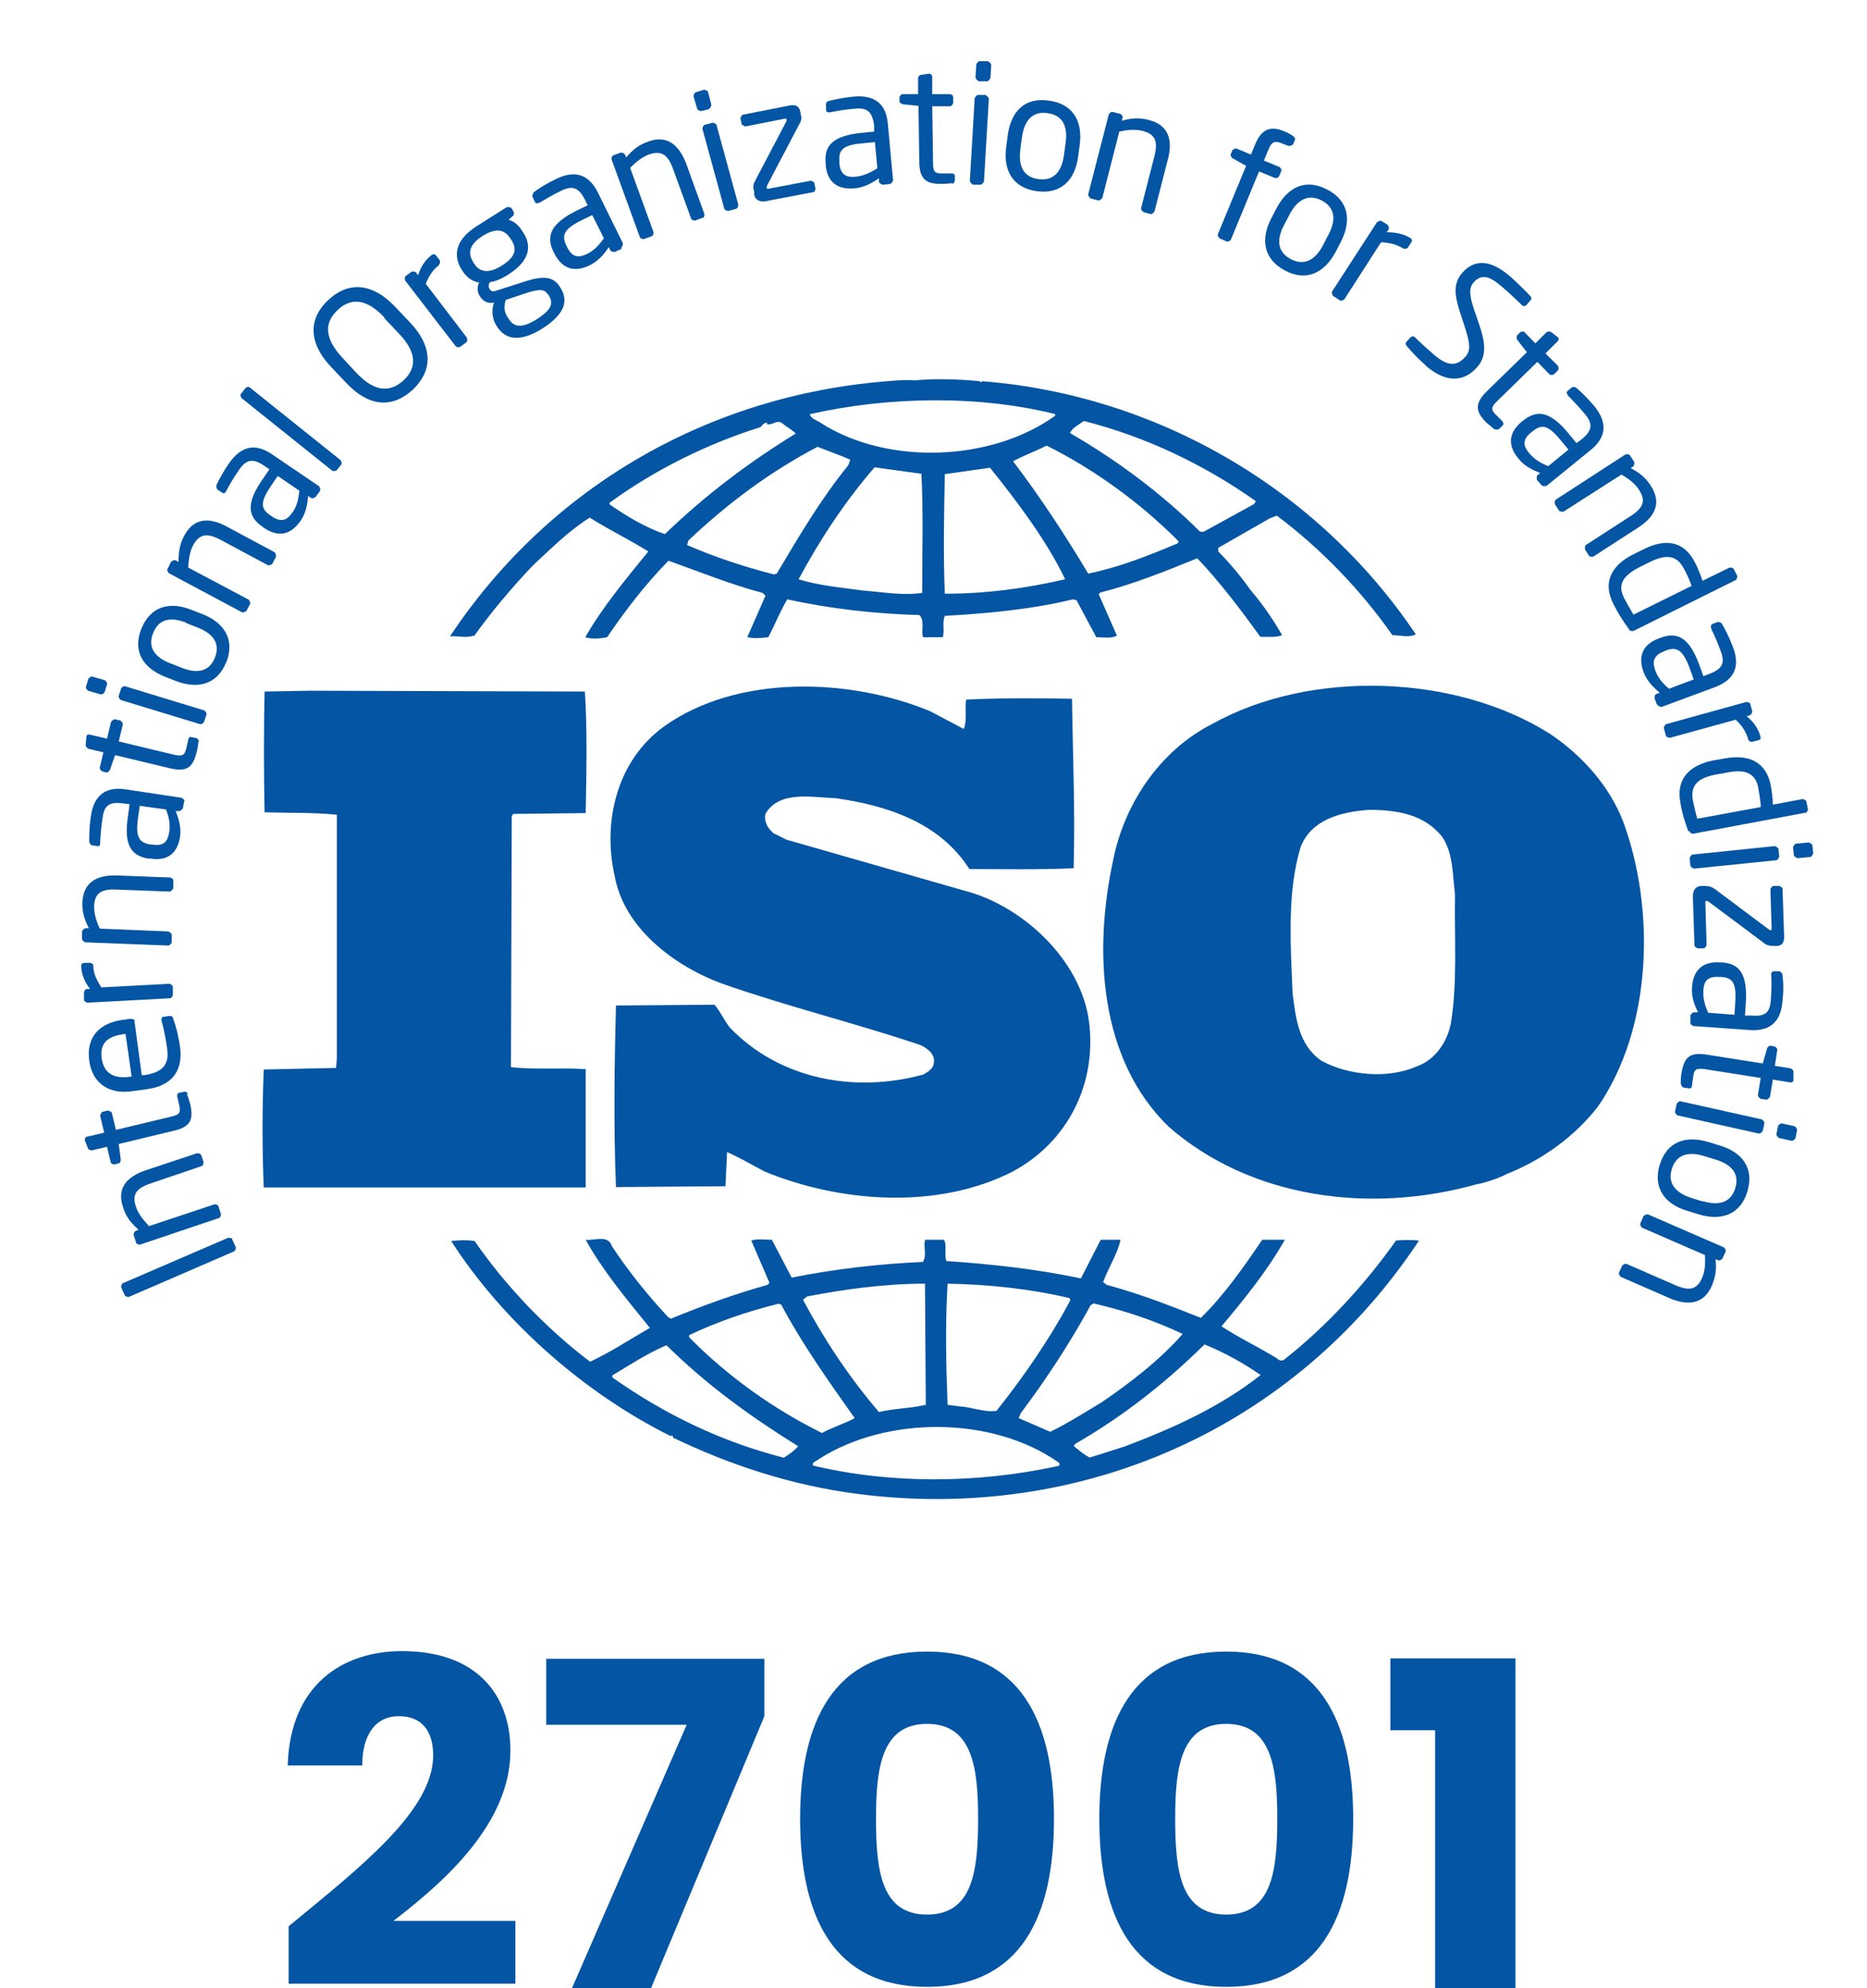 <?xml version="1.0" encoding="UTF-8"?>
<svg xmlns="http://www.w3.org/2000/svg" width="62" height="66" viewBox="0 0 62 66" fill="none">
  <g clip-path="url(#clip0_4011_4101)">
    <mask id="mask0_4011_4101" style="mask-type:luminance" maskUnits="userSpaceOnUse" x="0" y="0" width="62" height="53">
      <path d="M62 0H0V52.66H62V0Z" fill="white"></path>
    </mask>
    <g mask="url(#mask0_4011_4101)">
      <mask id="mask1_4011_4101" style="mask-type:luminance" maskUnits="userSpaceOnUse" x="0" y="0" width="62" height="53">
        <path d="M62 0H0V52.66H62V0Z" fill="white"></path>
      </mask>
      <g mask="url(#mask1_4011_4101)">
        <path d="M53.898 27.259C53.455 26.123 52.57 25.094 51.47 24.359C48.318 22.368 43.515 22.221 40.269 24.025C38.498 24.92 37.331 26.711 36.969 28.541C36.312 31.548 36.486 35.142 38.807 37.4C41.53 39.779 45.474 40.3 48.988 39.325C49.149 39.298 49.686 39.164 50.048 38.964L50.155 38.924C51.242 38.469 52.288 37.734 53.066 36.732C54.864 34.127 54.984 30.198 53.898 27.259ZM48.17 34.02C48.049 34.594 47.66 35.182 47.057 35.396C46.091 35.824 44.776 35.703 43.877 35.209C43.126 34.688 43.032 33.806 42.925 32.977C42.858 31.347 42.737 29.61 43.193 28.114C43.556 27.192 44.548 26.951 45.447 26.884C46.399 26.884 47.312 27.031 47.902 27.793C48.264 28.341 48.237 29.049 48.318 29.69C48.291 31.04 48.411 32.657 48.17 34.033" fill="#0455A4"></path>
        <path d="M19.437 35.49C18.632 35.436 17.733 35.516 16.968 35.423L16.995 27.085L17.049 27.018L19.45 26.991C19.477 25.642 19.504 24.185 19.423 22.956L10.288 22.929L8.786 22.956C8.759 24.212 8.759 25.682 8.786 26.965C9.617 26.991 10.382 26.965 11.187 27.045V35.115L11.16 35.45L8.759 35.503C8.705 36.826 8.705 38.109 8.759 39.418H19.45V35.503L19.437 35.49Z" fill="#0455A4"></path>
        <path d="M46.358 41.182C45.339 42.625 44.051 44.028 42.656 45.124C42.602 45.191 42.455 45.164 42.414 45.097C41.811 44.723 41.153 44.416 40.563 44.028C41.341 43.106 42.092 42.171 42.669 41.155H41.918C41.314 42.037 40.684 42.959 39.879 43.747C38.806 43.32 37.84 42.946 36.754 42.652L36.633 42.558C36.807 42.077 37.116 41.623 37.21 41.155H36.552L35.895 42.438C34.46 42.131 32.89 41.957 31.428 41.863C31.348 41.65 31.455 41.342 31.348 41.155H30.717C30.663 41.436 30.784 41.65 30.65 41.89C29.148 41.957 27.686 42.131 26.291 42.411L25.633 41.155C25.392 41.155 25.123 41.115 24.949 41.182L25.553 42.585L25.486 42.652C24.386 42.959 23.326 43.346 22.28 43.774L22.186 43.721C21.502 42.986 20.858 42.184 20.321 41.369C20.201 40.968 19.718 41.195 19.449 41.155C20.026 42.197 20.804 43.119 21.582 44.081C20.925 44.456 20.281 44.883 19.597 45.204C18.148 44.108 16.793 42.692 15.76 41.195C15.465 41.155 15.277 41.169 14.982 41.195C16.726 43.908 19.449 46.273 22.28 47.676C22.28 47.676 22.28 47.649 22.306 47.649C22.333 47.649 22.374 47.689 22.333 47.716C24.252 48.638 26.291 49.306 28.45 49.587C35.895 50.562 43.005 47.409 47.123 41.182C46.908 41.155 46.586 41.155 46.345 41.182M36.244 43.32L36.311 43.266C37.357 43.507 38.35 43.841 39.275 44.282C38.497 45.164 37.505 45.925 36.579 46.553C36.016 46.888 35.466 47.248 34.876 47.529L33.829 47.075L33.896 46.914C34.768 45.752 35.546 44.562 36.23 43.306M31.468 42.612C32.85 42.638 34.232 42.785 35.519 43.093L35.546 43.16C34.862 44.442 34.017 45.672 33.092 46.834C32.676 46.888 32.287 46.714 31.884 46.687L31.468 46.634C31.415 45.231 31.388 44.001 31.468 42.598M26.787 43.039C28.048 42.799 29.362 42.612 30.717 42.612L30.744 46.634C30.234 46.754 29.671 46.754 29.188 46.874C28.195 45.712 27.364 44.456 26.666 43.146L26.787 43.053V43.039ZM22.883 44.322C23.836 43.868 24.828 43.534 25.848 43.28L25.942 43.306C26.639 44.616 27.511 45.845 28.383 47.075C28.048 47.262 27.632 47.382 27.297 47.569C25.7 46.781 24.171 45.698 22.883 44.389V44.322ZM26.009 48.384C23.97 47.863 22.078 46.954 20.335 45.725V45.658C20.912 45.311 21.502 44.923 22.132 44.656C23.514 46.019 24.949 47.035 26.505 48.01C26.384 48.157 26.183 48.291 26.022 48.397M35.01 48.691C32.434 49.239 29.577 49.266 27.002 48.651C26.948 48.531 27.122 48.504 27.189 48.438C29.443 46.994 32.957 46.994 35.171 48.558C35.238 48.705 35.05 48.651 34.996 48.705M37.33 48.023L36.19 48.384C36.002 48.291 35.828 48.144 35.654 47.996L35.707 47.93C37.263 47.035 38.672 45.939 40 44.629C40.657 44.897 41.288 45.244 41.864 45.645C40.51 46.714 38.927 47.422 37.33 48.023Z" fill="#0455A4"></path>
        <path d="M15.735 21.125C16.312 20.324 16.969 19.535 17.693 18.774C18.324 18.186 18.901 17.611 19.585 17.183C20.215 17.584 20.913 17.919 21.53 18.306C20.779 19.228 20 20.163 19.437 21.152C19.611 21.219 19.92 21.206 20.161 21.152C20.765 20.27 21.422 19.402 22.2 18.613C23.247 18.987 24.266 19.402 25.326 19.682L25.42 19.776L24.816 21.152C25.084 21.206 25.259 21.179 25.514 21.152C25.728 20.751 25.903 20.297 26.144 19.896C27.553 20.203 29.028 20.377 30.531 20.417C30.718 20.591 30.584 20.938 30.651 21.152H31.309C31.376 20.925 31.282 20.658 31.376 20.444C32.784 20.364 34.26 20.23 35.628 19.896L35.749 19.923L36.406 21.152C36.621 21.152 36.916 21.206 37.09 21.099L36.486 19.722L36.54 19.669C37.653 19.388 38.7 18.961 39.76 18.533C40.511 19.322 41.208 20.244 41.852 21.139C42.12 21.139 42.389 21.165 42.576 21.085C42.281 20.564 41.919 20.043 41.53 19.589C41.208 19.134 40.873 18.733 40.457 18.306V18.186L42.161 17.21L42.402 17.117C43.878 18.226 45.192 19.589 46.239 21.085C46.534 21.085 46.775 21.179 47.017 21.058C43.77 16.221 38.405 13.108 32.61 12.654L32.583 12.694L32.529 12.654C31.872 12.587 31.067 12.56 30.37 12.627C30.101 12.6 29.793 12.627 29.471 12.654C23.649 13.108 18.297 16.075 14.943 21.125C15.185 21.099 15.48 21.192 15.721 21.099M25.795 19.041L25.701 19.068C24.709 18.814 23.73 18.493 22.817 18.092L22.858 17.945C24.186 16.689 25.594 15.647 27.15 14.832C27.512 14.979 27.875 15.099 28.237 15.259L28.17 15.447C27.244 16.582 26.52 17.825 25.795 19.041ZM30.624 19.682C29.94 19.776 29.337 19.655 28.653 19.602C27.995 19.509 27.177 19.442 26.52 19.228C27.217 17.932 28.049 16.662 29.042 15.513L30.598 15.727C30.665 16.956 30.624 18.386 30.624 19.696M31.376 19.709C31.322 18.453 31.349 17.05 31.376 15.74C31.858 15.674 32.395 15.594 32.878 15.527C33.83 16.716 34.743 17.932 35.373 19.228C34.059 19.535 32.73 19.709 31.376 19.709ZM39.102 18.039C38.15 18.44 37.184 18.827 36.138 19.041C35.386 17.785 34.568 16.529 33.643 15.313C33.978 15.126 34.394 14.979 34.756 14.792C36.339 15.58 37.868 16.689 39.142 17.972L39.102 18.052V18.039ZM36.004 13.977C38.042 14.498 39.961 15.406 41.705 16.636L41.651 16.729L39.974 17.651H39.853C38.566 16.369 37.063 15.259 35.534 14.377C35.588 14.217 35.829 14.097 35.99 13.977M35.038 13.749V13.803C32.932 15.313 29.511 15.46 27.284 14.057C27.164 13.963 26.922 13.91 26.895 13.749C29.471 13.162 32.502 13.108 35.051 13.749M20.242 16.689C21.771 15.58 23.475 14.738 25.259 14.177C25.326 14.097 25.38 14.03 25.473 14.03V14.084C25.661 14.124 25.809 13.91 25.983 14.057C26.131 14.177 26.305 14.271 26.426 14.391C24.924 15.313 23.448 16.409 22.08 17.731C21.422 17.504 20.819 17.143 20.242 16.743V16.703V16.689Z" fill="#0455A4"></path>
        <path d="M30.637 35.677C28.357 36.291 25.888 35.824 24.238 34.113C24.051 33.873 23.93 33.592 23.729 33.352L20.456 33.378C20.402 35.303 20.375 37.507 20.456 39.405L24.091 39.378L24.145 38.242C24.56 38.429 24.976 38.67 25.379 38.884C27.9 39.926 31.147 40.166 33.642 38.884C35.466 37.895 36.432 35.971 36.163 33.9C35.895 31.882 33.964 30.051 31.992 29.557L26.116 27.873L25.687 27.66C25.499 27.499 25.365 27.285 25.419 27.018C25.875 26.23 26.948 26.47 27.753 26.497C29.456 26.738 31.2 27.299 32.193 28.849C33.253 28.849 34.5 28.875 35.654 28.822C35.707 26.871 35.627 25.174 35.6 23.197C34.514 23.17 33.172 23.17 32.086 23.223C32.032 23.504 32.126 23.905 32.005 24.199L30.892 23.611C28.222 22.502 24.493 22.381 22.065 24.105C20.482 25.241 20 27.285 20.415 29.089C20.724 30.8 22.374 32.056 23.957 32.644C26.116 33.405 28.37 33.953 30.556 34.688C30.771 34.782 31.066 34.995 31.012 35.263C31.012 35.476 30.798 35.596 30.623 35.69" fill="#0455A4"></path>
        <path d="M7.712 41.142L7.833 41.409C7.833 41.409 7.833 41.516 7.766 41.543L4.278 43.053C4.278 43.053 4.171 43.053 4.144 42.999L4.023 42.732C4.023 42.732 4.023 42.625 4.077 42.598L7.578 41.088C7.578 41.088 7.685 41.088 7.712 41.128" fill="#0455A4"></path>
        <path d="M6.679 38.336L6.76 38.576C6.76 38.576 6.76 38.697 6.693 38.71L5.003 39.284C4.479 39.458 4.386 39.685 4.52 40.073C4.587 40.286 4.761 40.5 4.949 40.701L7.122 39.979C7.122 39.979 7.243 39.979 7.256 40.046L7.337 40.3C7.337 40.3 7.337 40.407 7.27 40.434L4.654 41.315C4.654 41.315 4.533 41.315 4.52 41.249L4.439 40.995C4.439 40.995 4.439 40.888 4.506 40.861L4.6 40.821C4.345 40.594 4.184 40.393 4.09 40.086C3.876 39.471 4.171 39.071 4.855 38.843L6.545 38.282C6.545 38.282 6.666 38.282 6.679 38.349" fill="#0455A4"></path>
        <path d="M6.21 36.318C6.25 36.425 6.291 36.559 6.317 36.652C6.425 37.133 6.358 37.4 5.781 37.534L3.943 37.975L4.01 38.496C4.01 38.496 4.01 38.603 3.943 38.616L3.796 38.656C3.796 38.656 3.688 38.643 3.675 38.576L3.554 38.069L3.044 38.189C3.044 38.189 2.937 38.175 2.924 38.122L2.816 37.855C2.816 37.855 2.816 37.855 2.816 37.841C2.816 37.801 2.83 37.748 2.883 37.734L3.46 37.601L3.326 37.04C3.326 37.04 3.353 36.919 3.407 36.906L3.581 36.866C3.581 36.866 3.702 36.893 3.715 36.946L3.849 37.507L5.687 37.066C5.982 37 5.996 36.919 5.955 36.706L5.888 36.412C5.875 36.345 5.888 36.291 5.942 36.278L6.13 36.238C6.13 36.238 6.21 36.238 6.237 36.305" fill="#0455A4"></path>
        <path d="M4.466 33.9L4.707 35.69H4.788C5.431 35.596 5.619 35.316 5.552 34.822C5.512 34.514 5.431 34.113 5.364 33.873C5.364 33.873 5.364 33.859 5.364 33.846C5.364 33.806 5.364 33.753 5.431 33.753L5.619 33.726C5.686 33.726 5.727 33.726 5.753 33.819C5.861 34.113 5.928 34.407 5.981 34.768C6.062 35.383 5.861 36.024 4.868 36.158L4.385 36.224C3.62 36.331 3.071 35.971 2.963 35.209C2.856 34.434 3.299 33.966 4.05 33.859L4.345 33.819C4.412 33.819 4.466 33.846 4.479 33.9M4.117 34.327C3.513 34.407 3.312 34.675 3.379 35.142C3.446 35.596 3.741 35.824 4.318 35.743H4.372L4.17 34.327H4.117Z" fill="#0455A4"></path>
        <path d="M3.098 32.042C3.098 32.296 3.192 32.51 3.366 32.777L5.633 32.657C5.633 32.657 5.74 32.697 5.74 32.764V33.031C5.74 33.031 5.713 33.138 5.646 33.138L2.897 33.285C2.897 33.285 2.789 33.245 2.789 33.191V32.938C2.789 32.938 2.816 32.831 2.883 32.831H2.99C2.789 32.563 2.709 32.323 2.695 32.082C2.695 32.002 2.722 31.975 2.789 31.962H3.004C3.004 31.962 3.098 31.989 3.098 32.056" fill="#0455A4"></path>
        <path d="M5.754 29.236V29.49C5.754 29.49 5.687 29.597 5.634 29.597L3.863 29.53C3.313 29.503 3.138 29.691 3.125 30.091C3.125 30.319 3.192 30.572 3.313 30.826L5.593 30.92C5.593 30.92 5.701 30.973 5.701 31.027V31.294C5.701 31.294 5.634 31.401 5.58 31.387L2.83 31.281C2.83 31.281 2.723 31.227 2.723 31.174V30.906C2.723 30.906 2.79 30.813 2.843 30.813H2.951C2.803 30.519 2.723 30.265 2.736 29.958C2.763 29.316 3.179 29.036 3.89 29.062L5.66 29.129C5.66 29.129 5.768 29.183 5.768 29.236" fill="#0455A4"></path>
        <path d="M6.115 26.59L6.075 26.831C6.075 26.831 6.008 26.924 5.954 26.924H5.834C5.941 27.192 6.021 27.472 5.981 27.766C5.914 28.221 5.659 28.608 4.988 28.501H4.921C4.345 28.408 4.103 28.034 4.251 27.085L4.304 26.697L4.09 26.671C3.634 26.604 3.459 26.737 3.406 27.152C3.352 27.499 3.338 27.753 3.325 27.98C3.325 27.98 3.325 27.994 3.325 28.007C3.325 28.06 3.298 28.1 3.231 28.087L3.043 28.06C3.043 28.06 2.963 28.007 2.963 27.94C2.963 27.713 2.963 27.459 3.017 27.098C3.124 26.363 3.54 26.109 4.17 26.203L6.035 26.484C6.035 26.484 6.142 26.55 6.129 26.604M4.64 26.751L4.586 27.138C4.492 27.78 4.613 27.967 4.988 28.034H5.055C5.444 28.1 5.565 27.94 5.619 27.619C5.659 27.379 5.619 27.138 5.512 26.871L4.653 26.751H4.64Z" fill="#0455A4"></path>
        <path d="M6.586 24.613C6.586 24.72 6.559 24.853 6.533 24.96C6.412 25.441 6.238 25.642 5.661 25.508L3.823 25.067L3.649 25.562C3.649 25.562 3.595 25.655 3.528 25.642L3.38 25.602C3.38 25.602 3.3 25.535 3.313 25.482L3.434 24.974L2.924 24.853C2.924 24.853 2.844 24.787 2.844 24.733L2.871 24.453C2.871 24.453 2.871 24.453 2.871 24.439C2.871 24.399 2.924 24.372 2.978 24.386L3.555 24.519L3.689 23.958C3.689 23.958 3.769 23.865 3.823 23.878L3.997 23.918C3.997 23.918 4.091 23.985 4.078 24.052L3.944 24.613L5.781 25.054C6.077 25.121 6.13 25.054 6.184 24.853L6.251 24.559C6.264 24.493 6.291 24.453 6.345 24.466L6.533 24.506C6.533 24.506 6.613 24.546 6.6 24.626" fill="#0455A4"></path>
        <path d="M3.554 22.715L3.473 22.983C3.473 22.983 3.393 23.076 3.339 23.049L2.923 22.929C2.923 22.929 2.83 22.849 2.856 22.796L2.937 22.528C2.937 22.528 3.017 22.435 3.071 22.462L3.487 22.582C3.487 22.582 3.581 22.662 3.554 22.715ZM6.854 23.731L6.773 23.971C6.773 23.971 6.693 24.065 6.639 24.038L4.01 23.237C4.01 23.237 3.916 23.156 3.943 23.103L4.023 22.849C4.023 22.849 4.104 22.756 4.158 22.782L6.787 23.584C6.787 23.584 6.881 23.664 6.854 23.718" fill="#0455A4"></path>
        <path d="M7.512 21.981C7.216 22.715 6.586 22.889 5.848 22.609L5.473 22.462C4.735 22.168 4.4 21.606 4.695 20.872C4.99 20.137 5.62 19.95 6.358 20.244L6.734 20.39C7.471 20.684 7.807 21.259 7.512 21.994M6.184 20.671C5.674 20.471 5.271 20.537 5.084 21.018C4.896 21.486 5.137 21.82 5.66 22.021L6.036 22.168C6.546 22.368 6.948 22.301 7.136 21.834C7.324 21.366 7.082 21.032 6.559 20.831L6.184 20.684V20.671Z" fill="#0455A4"></path>
        <path d="M9.161 18.493L9.04 18.72C9.04 18.72 8.946 18.787 8.893 18.76L7.323 17.919C6.84 17.665 6.612 17.745 6.411 18.105C6.304 18.306 6.263 18.573 6.25 18.84L8.262 19.909C8.262 19.909 8.329 20.003 8.302 20.056L8.182 20.284C8.182 20.284 8.088 20.35 8.034 20.324L5.606 19.027C5.606 19.027 5.526 18.934 5.566 18.881L5.687 18.64C5.687 18.64 5.781 18.573 5.834 18.6L5.928 18.653C5.928 18.319 5.968 18.066 6.116 17.785C6.424 17.21 6.921 17.143 7.551 17.491L9.121 18.333C9.121 18.333 9.188 18.426 9.161 18.48" fill="#0455A4"></path>
        <path d="M10.623 16.302L10.476 16.502C10.476 16.502 10.368 16.569 10.328 16.529L10.234 16.462C10.207 16.756 10.154 17.05 9.979 17.291C9.724 17.665 9.322 17.905 8.759 17.518L8.705 17.477C8.222 17.143 8.168 16.703 8.718 15.914L8.946 15.58L8.772 15.46C8.396 15.206 8.182 15.246 7.94 15.594C7.739 15.887 7.618 16.101 7.511 16.302C7.511 16.302 7.511 16.302 7.498 16.328C7.471 16.369 7.431 16.395 7.377 16.355L7.216 16.248C7.216 16.248 7.162 16.168 7.189 16.101C7.283 15.901 7.404 15.674 7.605 15.38C8.034 14.765 8.517 14.725 9.04 15.086L10.596 16.141C10.596 16.141 10.663 16.248 10.623 16.288M9.228 15.794L9 16.128C8.638 16.662 8.651 16.89 8.973 17.103L9.027 17.143C9.349 17.357 9.537 17.264 9.711 17.01C9.859 16.809 9.912 16.582 9.939 16.288L9.215 15.794H9.228Z" fill="#0455A4"></path>
        <path d="M11.347 15.406L11.173 15.62C11.173 15.62 11.079 15.66 11.025 15.62L8.021 13.215C8.021 13.215 7.967 13.121 7.994 13.081L8.168 12.868C8.168 12.868 8.262 12.814 8.302 12.868L11.307 15.273C11.307 15.273 11.374 15.366 11.334 15.42" fill="#0455A4"></path>
        <path d="M13.709 12.934C13.092 13.509 12.3 13.576 11.482 12.694L10.999 12.186C10.181 11.318 10.288 10.529 10.905 9.955C11.522 9.38 12.314 9.327 13.132 10.195L13.615 10.703C14.433 11.572 14.326 12.347 13.709 12.934ZM12.77 10.543C12.153 9.888 11.643 9.888 11.214 10.289C10.785 10.69 10.744 11.197 11.361 11.866L11.831 12.373C12.448 13.028 12.958 13.028 13.4 12.627C13.83 12.226 13.87 11.719 13.239 11.064L12.757 10.556L12.77 10.543Z" fill="#0455A4"></path>
        <path d="M14.594 8.792C14.393 8.939 14.259 9.126 14.138 9.42L15.506 11.211C15.506 11.211 15.533 11.331 15.493 11.358L15.278 11.518C15.278 11.518 15.171 11.545 15.131 11.491L13.454 9.313C13.454 9.313 13.427 9.206 13.467 9.166L13.669 9.019C13.669 9.019 13.776 8.993 13.816 9.046L13.883 9.14C13.977 8.832 14.138 8.618 14.326 8.471C14.38 8.431 14.433 8.431 14.473 8.471L14.608 8.645C14.608 8.645 14.634 8.739 14.567 8.792" fill="#0455A4"></path>
        <path d="M17.036 7.162L16.888 7.296C17.022 7.336 17.183 7.416 17.344 7.67L17.371 7.71C17.693 8.204 17.559 8.685 16.861 9.126C16.62 9.273 16.445 9.34 16.271 9.367C16.217 9.447 16.217 9.527 16.258 9.594C16.311 9.674 16.365 9.687 16.486 9.647L17.277 9.393C17.8 9.22 18.31 9.073 18.578 9.5L18.605 9.54C18.887 9.981 18.766 10.422 18.015 10.903C17.291 11.358 16.794 11.291 16.512 10.85L16.486 10.81C16.325 10.556 16.325 10.262 16.405 10.048H16.365C16.177 10.088 16.016 9.968 15.936 9.834C15.855 9.714 15.828 9.54 15.909 9.38C15.681 9.34 15.506 9.22 15.359 8.993L15.332 8.953C15.077 8.552 15.05 8.004 15.828 7.509L16.821 6.881C16.821 6.881 16.955 6.855 16.995 6.921L17.062 7.042C17.062 7.042 17.076 7.135 17.036 7.175M16.955 7.924C16.781 7.656 16.526 7.523 16.029 7.83C15.52 8.151 15.56 8.458 15.721 8.712L15.748 8.752C15.869 8.953 16.137 9.153 16.66 8.819C17.156 8.512 17.156 8.244 16.982 7.964L16.955 7.924ZM18.176 9.754C18.069 9.581 17.867 9.594 17.398 9.754L16.794 9.955C16.741 10.155 16.714 10.329 16.875 10.556L16.901 10.596C17.062 10.85 17.317 10.917 17.827 10.596C18.35 10.262 18.377 10.048 18.216 9.794L18.189 9.754H18.176Z" fill="#0455A4"></path>
        <path d="M20.644 8.258L20.416 8.365C20.416 8.365 20.295 8.365 20.269 8.311L20.215 8.204C20.054 8.458 19.853 8.672 19.584 8.806C19.169 9.006 18.713 9.019 18.404 8.405L18.377 8.351C18.122 7.83 18.297 7.416 19.155 6.988L19.517 6.815L19.424 6.628C19.222 6.227 19.008 6.147 18.632 6.334C18.324 6.481 18.096 6.628 17.908 6.734C17.908 6.734 17.894 6.734 17.881 6.734C17.841 6.761 17.787 6.761 17.76 6.694L17.68 6.521C17.68 6.521 17.68 6.427 17.733 6.374C17.921 6.24 18.122 6.106 18.458 5.946C19.128 5.612 19.571 5.826 19.853 6.387L20.684 8.071C20.684 8.071 20.684 8.191 20.631 8.218M19.678 7.135L19.316 7.309C18.726 7.603 18.645 7.803 18.806 8.151L18.833 8.204C19.008 8.552 19.209 8.565 19.491 8.431C19.719 8.325 19.88 8.151 20.054 7.91L19.665 7.135H19.678Z" fill="#0455A4"></path>
        <path d="M23.327 7.229L23.085 7.322C23.085 7.322 22.965 7.322 22.951 7.256L22.348 5.599C22.16 5.091 21.932 4.997 21.543 5.131C21.328 5.211 21.127 5.372 20.926 5.572L21.704 7.71C21.704 7.71 21.704 7.83 21.637 7.844L21.382 7.937C21.382 7.937 21.274 7.937 21.248 7.87L20.309 5.291C20.309 5.291 20.309 5.171 20.362 5.158L20.617 5.064C20.617 5.064 20.724 5.064 20.751 5.131L20.791 5.225C21.02 4.971 21.207 4.81 21.516 4.703C22.119 4.476 22.535 4.77 22.79 5.438L23.394 7.109C23.394 7.109 23.394 7.229 23.327 7.242" fill="#0455A4"></path>
        <path d="M23.554 3.621L23.286 3.688C23.286 3.688 23.165 3.675 23.152 3.608L23.031 3.194C23.031 3.194 23.045 3.073 23.112 3.06L23.38 2.98C23.38 2.98 23.501 2.993 23.514 3.06L23.622 3.474C23.622 3.474 23.608 3.594 23.541 3.608M24.44 6.935L24.185 7.002C24.185 7.002 24.064 6.988 24.051 6.922L23.326 4.276C23.326 4.276 23.34 4.156 23.407 4.142L23.662 4.075C23.662 4.075 23.782 4.089 23.796 4.156L24.52 6.801C24.52 6.801 24.507 6.922 24.44 6.935Z" fill="#0455A4"></path>
        <path d="M27.029 6.374L25.42 6.681C25.192 6.721 25.071 6.601 25.044 6.454V6.347C24.99 6.2 25.017 6.12 25.084 5.986L26.117 4.022C26.117 4.022 26.131 3.982 26.117 3.968C26.117 3.942 26.104 3.928 26.05 3.942L24.762 4.196C24.762 4.196 24.642 4.169 24.628 4.115L24.588 3.928C24.588 3.928 24.615 3.822 24.668 3.808L26.224 3.501C26.439 3.461 26.546 3.541 26.573 3.701L26.6 3.835C26.627 3.942 26.6 4.035 26.533 4.142L25.473 6.16C25.473 6.16 25.46 6.213 25.46 6.227C25.46 6.253 25.46 6.267 25.514 6.267L26.922 6C26.922 6 27.043 6.026 27.043 6.08L27.083 6.267C27.083 6.267 27.056 6.387 27.002 6.387" fill="#0455A4"></path>
        <path d="M29.564 6.106L29.309 6.133C29.309 6.133 29.202 6.093 29.189 6.04V5.919C28.934 6.093 28.679 6.227 28.37 6.253C27.914 6.294 27.472 6.133 27.418 5.465V5.398C27.364 4.824 27.673 4.503 28.625 4.409L29.028 4.369V4.156C28.961 3.701 28.8 3.568 28.384 3.608C28.035 3.634 27.78 3.688 27.566 3.728C27.566 3.728 27.552 3.728 27.539 3.728C27.485 3.728 27.445 3.728 27.431 3.648V3.461C27.431 3.461 27.431 3.367 27.512 3.354C27.727 3.3 27.968 3.247 28.343 3.207C29.095 3.14 29.43 3.487 29.484 4.115L29.658 5.986C29.658 5.986 29.618 6.093 29.564 6.106ZM29.055 4.717L28.652 4.757C27.995 4.81 27.847 4.971 27.874 5.358V5.425C27.914 5.812 28.102 5.893 28.424 5.866C28.666 5.839 28.88 5.746 29.135 5.585L29.055 4.717Z" fill="#0455A4"></path>
        <path d="M31.628 6.08C31.521 6.093 31.373 6.106 31.28 6.106C30.783 6.106 30.542 5.986 30.528 5.398L30.502 3.514L29.978 3.461C29.978 3.461 29.871 3.421 29.871 3.367V3.22C29.871 3.22 29.911 3.127 29.965 3.127H30.488V2.592C30.488 2.539 30.528 2.499 30.582 2.485L30.864 2.445H30.877C30.877 2.445 30.958 2.485 30.958 2.539V3.127H31.548C31.602 3.127 31.655 3.167 31.655 3.234V3.421C31.655 3.421 31.615 3.528 31.548 3.528H30.958L30.985 5.425C30.985 5.719 31.065 5.759 31.28 5.759H31.588C31.669 5.759 31.695 5.772 31.709 5.826V6.013C31.709 6.013 31.682 6.093 31.615 6.106" fill="#0455A4"></path>
        <path d="M32.569 6.133H32.314C32.314 6.133 32.207 6.066 32.207 6L32.368 3.26C32.368 3.26 32.422 3.153 32.475 3.153H32.73C32.73 3.153 32.837 3.22 32.837 3.287L32.676 6.026C32.676 6.026 32.623 6.133 32.556 6.133M32.784 2.699H32.502C32.502 2.699 32.395 2.632 32.395 2.565L32.422 2.138C32.422 2.138 32.475 2.031 32.529 2.031H32.811C32.811 2.031 32.918 2.098 32.918 2.165L32.891 2.592C32.891 2.592 32.837 2.699 32.784 2.699Z" fill="#0455A4"></path>
        <path d="M34.434 6.347C33.642 6.24 33.307 5.666 33.414 4.877L33.468 4.476C33.575 3.688 34.044 3.22 34.836 3.341C35.627 3.447 35.963 4.022 35.855 4.81L35.802 5.211C35.694 6 35.212 6.454 34.434 6.347ZM35.386 4.744C35.466 4.196 35.292 3.822 34.782 3.755C34.286 3.688 34.018 3.995 33.937 4.556L33.883 4.957C33.816 5.505 33.977 5.879 34.487 5.946C34.983 6.013 35.252 5.706 35.332 5.158L35.386 4.757V4.744Z" fill="#0455A4"></path>
        <path d="M38.229 7.109L37.974 7.042C37.974 7.042 37.881 6.975 37.894 6.908L38.337 5.184C38.471 4.65 38.337 4.449 37.934 4.343C37.72 4.289 37.451 4.302 37.17 4.369L36.606 6.574C36.606 6.574 36.526 6.668 36.472 6.654L36.217 6.587C36.217 6.587 36.137 6.521 36.137 6.454L36.821 3.795C36.821 3.795 36.888 3.701 36.942 3.715L37.21 3.781C37.21 3.781 37.304 3.848 37.277 3.915L37.25 4.009C37.585 3.915 37.84 3.902 38.149 3.982C38.779 4.142 38.967 4.61 38.779 5.305L38.337 7.028C38.337 7.028 38.256 7.122 38.203 7.109" fill="#0455A4"></path>
        <path d="M42.804 4.85L42.562 4.757C42.334 4.663 42.227 4.703 42.12 4.971L41.972 5.331L42.495 5.545C42.495 5.545 42.576 5.625 42.549 5.679L42.468 5.866C42.468 5.866 42.401 5.933 42.334 5.906L41.811 5.692L40.872 7.964C40.872 7.964 40.792 8.044 40.738 8.017L40.497 7.91C40.497 7.91 40.416 7.817 40.443 7.777L41.382 5.505L40.926 5.251C40.926 5.251 40.845 5.171 40.872 5.118L40.926 4.984C40.926 4.984 41.006 4.917 41.06 4.931L41.543 5.131L41.691 4.77C41.919 4.236 42.24 4.182 42.67 4.369C42.804 4.423 42.884 4.476 42.938 4.516C42.992 4.556 43.019 4.597 43.005 4.637L42.938 4.797C42.938 4.797 42.871 4.85 42.817 4.837" fill="#0455A4"></path>
        <path d="M42.669 8.979C41.971 8.605 41.85 7.964 42.213 7.256L42.401 6.895C42.776 6.2 43.366 5.919 44.077 6.294C44.775 6.654 44.895 7.309 44.533 8.017L44.346 8.378C43.97 9.073 43.366 9.353 42.669 8.979ZM44.117 7.79C44.372 7.309 44.346 6.895 43.889 6.654C43.447 6.427 43.085 6.628 42.83 7.109L42.642 7.469C42.387 7.95 42.414 8.365 42.87 8.605C43.313 8.832 43.675 8.632 43.93 8.151L44.117 7.79Z" fill="#0455A4"></path>
        <path d="M46.612 8.258C46.398 8.124 46.183 8.057 45.861 8.044L44.64 9.941C44.64 9.941 44.547 10.008 44.493 9.968L44.265 9.821C44.265 9.821 44.211 9.727 44.238 9.674L45.727 7.376C45.727 7.376 45.821 7.309 45.874 7.336L46.089 7.469C46.089 7.469 46.143 7.563 46.116 7.616L46.049 7.71C46.384 7.71 46.626 7.777 46.827 7.897C46.894 7.937 46.907 7.99 46.867 8.044L46.746 8.231C46.746 8.231 46.666 8.284 46.599 8.244" fill="#0455A4"></path>
        <path d="M47.35 12.133C47.069 11.892 46.881 11.678 46.72 11.491C46.666 11.425 46.666 11.398 46.706 11.344L46.854 11.184C46.854 11.184 46.948 11.144 46.975 11.184C47.149 11.358 47.444 11.625 47.632 11.785C48.128 12.213 48.423 12.119 48.665 11.839C48.839 11.638 48.826 11.425 48.651 10.877L48.464 10.302C48.289 9.754 48.276 9.38 48.558 9.059C48.987 8.565 49.537 8.645 50.154 9.18C50.395 9.393 50.69 9.687 50.825 9.834C50.865 9.875 50.865 9.928 50.825 9.968L50.677 10.142C50.677 10.142 50.596 10.182 50.556 10.142C50.382 9.981 50.114 9.714 49.872 9.514C49.456 9.153 49.188 9.086 48.933 9.38C48.772 9.567 48.799 9.808 48.947 10.262L49.134 10.81C49.362 11.491 49.336 11.866 49.054 12.186C48.718 12.574 48.142 12.828 47.337 12.133" fill="#0455A4"></path>
        <path d="M49.632 14.257C49.551 14.191 49.444 14.097 49.363 14.03C49.015 13.683 48.948 13.415 49.363 13.001L50.705 11.692L50.383 11.278C50.383 11.278 50.343 11.184 50.383 11.131L50.49 11.024C50.49 11.024 50.584 10.984 50.624 11.024L50.987 11.398L51.362 11.024C51.362 11.024 51.456 10.984 51.51 11.024L51.738 11.197C51.765 11.224 51.765 11.278 51.738 11.318L51.322 11.732L51.738 12.146C51.738 12.146 51.778 12.253 51.738 12.293L51.604 12.427C51.604 12.427 51.496 12.467 51.456 12.427L51.054 12.012L49.712 13.322C49.498 13.522 49.524 13.616 49.672 13.763L49.887 13.977C49.887 13.977 49.954 14.07 49.913 14.11L49.779 14.244C49.779 14.244 49.699 14.284 49.645 14.244" fill="#0455A4"></path>
        <path d="M51.2 16.115L51.039 15.928C51.039 15.928 51.013 15.821 51.053 15.78L51.147 15.7C50.865 15.593 50.61 15.46 50.422 15.219C50.127 14.872 50.02 14.418 50.543 13.99L50.597 13.95C51.053 13.589 51.495 13.656 52.099 14.404L52.354 14.711L52.528 14.578C52.877 14.297 52.904 14.07 52.636 13.749C52.408 13.482 52.233 13.295 52.072 13.135C52.072 13.135 52.072 13.135 52.059 13.108C52.032 13.068 52.005 13.028 52.059 12.975L52.206 12.854C52.206 12.854 52.3 12.828 52.354 12.881C52.528 13.028 52.703 13.202 52.944 13.482C53.414 14.057 53.32 14.538 52.823 14.939L51.361 16.128C51.361 16.128 51.24 16.155 51.214 16.115M52.086 14.925L51.831 14.618C51.415 14.11 51.2 14.07 50.905 14.311L50.852 14.351C50.543 14.591 50.583 14.805 50.785 15.046C50.945 15.233 51.133 15.366 51.415 15.473L52.086 14.925Z" fill="#0455A4"></path>
        <path d="M52.771 18.453L52.636 18.239C52.636 18.239 52.623 18.119 52.663 18.092L54.152 17.13C54.608 16.836 54.649 16.596 54.42 16.248C54.3 16.061 54.085 15.887 53.844 15.754L51.925 16.983C51.925 16.983 51.805 16.997 51.778 16.956L51.63 16.729C51.63 16.729 51.617 16.622 51.671 16.582L53.978 15.086C53.978 15.086 54.099 15.059 54.125 15.113L54.273 15.34C54.273 15.34 54.286 15.447 54.233 15.487L54.152 15.54C54.461 15.7 54.649 15.861 54.823 16.128C55.172 16.676 54.997 17.13 54.394 17.518L52.905 18.48C52.905 18.48 52.784 18.493 52.757 18.44" fill="#0455A4"></path>
        <path d="M54.097 20.885C53.896 20.618 53.722 20.337 53.574 20.043C53.212 19.321 53.52 18.76 54.245 18.399L54.593 18.226C55.358 17.852 55.948 17.985 56.297 18.693C56.378 18.84 56.471 19.081 56.538 19.281L57.437 18.84C57.437 18.84 57.545 18.84 57.571 18.881L57.692 19.121C57.692 19.121 57.692 19.228 57.639 19.255L54.258 20.938C54.258 20.938 54.151 20.978 54.097 20.898M56.176 19.455C56.123 19.281 56.002 19.027 55.922 18.881C55.68 18.413 55.318 18.399 54.795 18.653L54.446 18.827C53.923 19.094 53.695 19.388 53.936 19.856C54.017 20.016 54.151 20.243 54.245 20.404L56.163 19.455H56.176Z" fill="#0455A4"></path>
        <path d="M55.025 23.397L54.944 23.17C54.944 23.17 54.944 23.05 55.011 23.036L55.119 22.996C54.891 22.809 54.689 22.595 54.582 22.315C54.421 21.887 54.461 21.419 55.092 21.192L55.159 21.166C55.709 20.965 56.098 21.166 56.433 22.074L56.567 22.448L56.769 22.368C57.198 22.208 57.292 22.007 57.144 21.62C57.023 21.286 56.916 21.059 56.822 20.858C56.822 20.858 56.822 20.845 56.822 20.831C56.809 20.791 56.809 20.738 56.876 20.711L57.05 20.644C57.05 20.644 57.144 20.644 57.184 20.711C57.292 20.898 57.412 21.125 57.547 21.473C57.815 22.181 57.547 22.582 56.956 22.809L55.186 23.464C55.186 23.464 55.065 23.464 55.052 23.397M56.245 22.555L56.111 22.181C55.883 21.566 55.682 21.459 55.32 21.593L55.266 21.62C54.904 21.753 54.864 21.967 54.971 22.261C55.052 22.488 55.199 22.675 55.427 22.863L56.245 22.555Z" fill="#0455A4"></path>
        <path d="M58.056 24.546C57.988 24.306 57.868 24.105 57.64 23.891L55.453 24.493C55.453 24.493 55.332 24.479 55.319 24.413L55.252 24.159C55.252 24.159 55.279 24.052 55.332 24.038L57.988 23.303C57.988 23.303 58.109 23.303 58.123 23.37L58.19 23.611C58.19 23.611 58.176 23.718 58.109 23.744L58.002 23.771C58.257 23.985 58.391 24.199 58.458 24.439C58.485 24.519 58.458 24.559 58.391 24.573L58.176 24.626C58.176 24.626 58.082 24.626 58.056 24.546Z" fill="#0455A4"></path>
        <path d="M56.07 27.606C55.949 27.285 55.855 26.978 55.802 26.644C55.654 25.855 56.097 25.401 56.901 25.241L57.291 25.174C58.122 25.027 58.659 25.321 58.806 26.083C58.833 26.243 58.873 26.497 58.873 26.711L59.866 26.524C59.866 26.524 59.973 26.55 59.987 26.604L60.04 26.871C60.04 26.871 60.014 26.978 59.96 26.978L56.244 27.673C56.177 27.673 56.137 27.673 56.097 27.579M58.471 26.791C58.471 26.604 58.417 26.337 58.391 26.163C58.297 25.642 57.934 25.535 57.371 25.642L56.995 25.709C56.419 25.816 56.123 26.043 56.217 26.564C56.258 26.751 56.311 27.005 56.365 27.178L58.471 26.791Z" fill="#0455A4"></path>
        <path d="M56.136 28.742L56.109 28.488C56.109 28.488 56.15 28.381 56.203 28.368L58.94 28.087C58.94 28.087 59.047 28.127 59.06 28.18L59.087 28.434C59.087 28.434 59.047 28.541 58.993 28.555L56.257 28.835C56.257 28.835 56.15 28.795 56.136 28.742ZM59.57 28.394L59.543 28.127C59.543 28.127 59.584 28.02 59.637 28.007L60.066 27.967C60.066 27.967 60.174 28.007 60.187 28.06L60.214 28.328C60.214 28.328 60.174 28.434 60.12 28.448L59.691 28.488C59.691 28.488 59.584 28.448 59.57 28.394Z" fill="#0455A4"></path>
        <path d="M56.27 31.374L56.217 29.744C56.217 29.517 56.351 29.41 56.498 29.41H56.606C56.753 29.41 56.834 29.437 56.955 29.517L58.739 30.853C58.739 30.853 58.766 30.88 58.792 30.88C58.819 30.88 58.833 30.88 58.833 30.826L58.792 29.517C58.792 29.517 58.833 29.41 58.9 29.41H59.087C59.087 29.41 59.195 29.45 59.195 29.503L59.248 31.093C59.248 31.321 59.154 31.401 58.993 31.401H58.859C58.752 31.401 58.658 31.374 58.564 31.294L56.74 29.931C56.74 29.931 56.7 29.904 56.673 29.904C56.646 29.904 56.633 29.904 56.633 29.944L56.673 31.374C56.673 31.374 56.633 31.481 56.566 31.481H56.378C56.378 31.481 56.27 31.441 56.27 31.374Z" fill="#0455A4"></path>
        <path d="M56.136 33.953V33.699C56.136 33.699 56.203 33.592 56.271 33.605H56.391C56.257 33.338 56.163 33.071 56.19 32.764C56.217 32.309 56.458 31.895 57.129 31.949H57.196C57.773 31.989 58.041 32.349 57.974 33.312L57.947 33.712H58.162C58.618 33.752 58.779 33.619 58.806 33.191C58.833 32.844 58.833 32.59 58.819 32.363C58.819 32.363 58.819 32.349 58.819 32.336C58.819 32.283 58.846 32.243 58.913 32.243H59.101C59.101 32.243 59.195 32.296 59.195 32.376C59.222 32.603 59.235 32.844 59.195 33.218C59.141 33.966 58.739 34.233 58.108 34.194L56.23 34.06C56.23 34.06 56.123 34.006 56.123 33.94M57.599 33.686L57.625 33.285C57.666 32.63 57.545 32.456 57.156 32.43H57.089C56.7 32.403 56.579 32.577 56.566 32.884C56.552 33.124 56.606 33.352 56.727 33.619L57.599 33.686Z" fill="#0455A4"></path>
        <path d="M55.815 35.971C55.815 35.864 55.815 35.717 55.841 35.623C55.922 35.129 56.083 34.915 56.673 35.008L58.538 35.303L58.685 34.795C58.685 34.795 58.739 34.701 58.792 34.715L58.94 34.741C58.94 34.741 59.034 34.795 59.02 34.861L58.94 35.383L59.463 35.463C59.463 35.463 59.557 35.516 59.557 35.57V35.85C59.557 35.85 59.557 35.85 59.557 35.864C59.557 35.904 59.503 35.944 59.45 35.931L58.873 35.837L58.779 36.411C58.779 36.411 58.712 36.505 58.658 36.505L58.47 36.478C58.47 36.478 58.377 36.411 58.377 36.358L58.47 35.783L56.606 35.49C56.311 35.45 56.257 35.516 56.23 35.73L56.19 36.024C56.19 36.104 56.15 36.131 56.096 36.131L55.908 36.104C55.908 36.104 55.828 36.064 55.828 35.997" fill="#0455A4"></path>
        <path d="M55.626 36.893L55.68 36.639C55.68 36.639 55.747 36.545 55.814 36.559L58.51 37.16C58.51 37.16 58.604 37.227 58.591 37.294L58.537 37.547C58.537 37.547 58.47 37.641 58.403 37.628L55.707 37.026C55.707 37.026 55.613 36.959 55.626 36.893ZM58.993 37.641L59.047 37.374C59.047 37.374 59.114 37.28 59.181 37.294L59.597 37.387C59.597 37.387 59.691 37.454 59.677 37.521L59.624 37.788C59.624 37.788 59.557 37.882 59.49 37.868L59.074 37.775C59.074 37.775 58.98 37.708 58.993 37.641Z" fill="#0455A4"></path>
        <path d="M55.117 38.67C55.345 37.908 55.962 37.681 56.727 37.908L57.116 38.028C57.88 38.255 58.256 38.803 58.028 39.552C57.8 40.313 57.169 40.541 56.418 40.313L56.029 40.193C55.264 39.966 54.889 39.418 55.117 38.656M56.552 39.872C57.075 40.033 57.478 39.926 57.625 39.445C57.773 38.964 57.505 38.656 56.981 38.496L56.593 38.376C56.069 38.215 55.667 38.322 55.519 38.803C55.372 39.284 55.64 39.592 56.163 39.766L56.552 39.886V39.872Z" fill="#0455A4"></path>
        <path d="M53.763 42.251L53.871 42.01C53.871 42.01 53.965 41.93 54.018 41.957L55.641 42.665C56.138 42.879 56.366 42.785 56.527 42.411C56.62 42.197 56.634 41.944 56.62 41.663L54.528 40.754C54.528 40.754 54.447 40.674 54.474 40.607L54.581 40.367C54.581 40.367 54.662 40.3 54.729 40.313L57.251 41.409C57.251 41.409 57.331 41.489 57.305 41.543L57.197 41.783C57.197 41.783 57.117 41.863 57.063 41.837L56.969 41.797C57.01 42.13 56.969 42.384 56.849 42.678C56.594 43.266 56.097 43.373 55.44 43.093L53.817 42.384C53.817 42.384 53.736 42.291 53.763 42.237" fill="#0455A4"></path>
      </g>
    </g>
    <path d="M9.585 65.85V63.945C11.91 62.025 14.385 60.12 14.385 58.275C14.385 57.48 14.025 56.97 13.245 56.97C12.48 56.97 12.03 57.57 12.03 58.605H9.555C9.63 55.95 11.355 54.81 13.35 54.81C15.84 54.81 16.95 56.265 16.95 58.11C16.95 60.51 14.805 62.43 13.065 63.765H17.115V65.85H9.585Z" fill="#0455A4"></path>
    <path d="M18.139 55.065H25.384V56.97L21.619 66H18.994L22.804 57.255H18.139V55.065Z" fill="#0455A4"></path>
    <path d="M26.571 60.375C26.571 57.165 27.666 54.825 30.786 54.825C33.906 54.825 35.001 57.165 35.001 60.375C35.001 63.615 33.906 65.955 30.786 65.955C27.666 65.955 26.571 63.615 26.571 60.375ZM32.481 60.375C32.481 58.695 32.301 57.225 30.786 57.225C29.271 57.225 29.091 58.695 29.091 60.375C29.091 62.115 29.271 63.555 30.786 63.555C32.301 63.555 32.481 62.115 32.481 60.375Z" fill="#0455A4"></path>
    <path d="M36.507 60.375C36.507 57.165 37.602 54.825 40.721 54.825C43.842 54.825 44.937 57.165 44.937 60.375C44.937 63.615 43.842 65.955 40.721 65.955C37.602 65.955 36.507 63.615 36.507 60.375ZM42.416 60.375C42.416 58.695 42.236 57.225 40.721 57.225C39.206 57.225 39.026 58.695 39.026 60.375C39.026 62.115 39.206 63.555 40.721 63.555C42.236 63.555 42.416 62.115 42.416 60.375Z" fill="#0455A4"></path>
    <path d="M47.657 66V57.435H46.172V55.05H50.327V66H47.657Z" fill="#0455A4"></path>
  </g>
  <defs>
    <clipPath id="clip0_4011_4101">
      <rect width="62" height="66" fill="white"></rect>
    </clipPath>
  </defs>
</svg>
